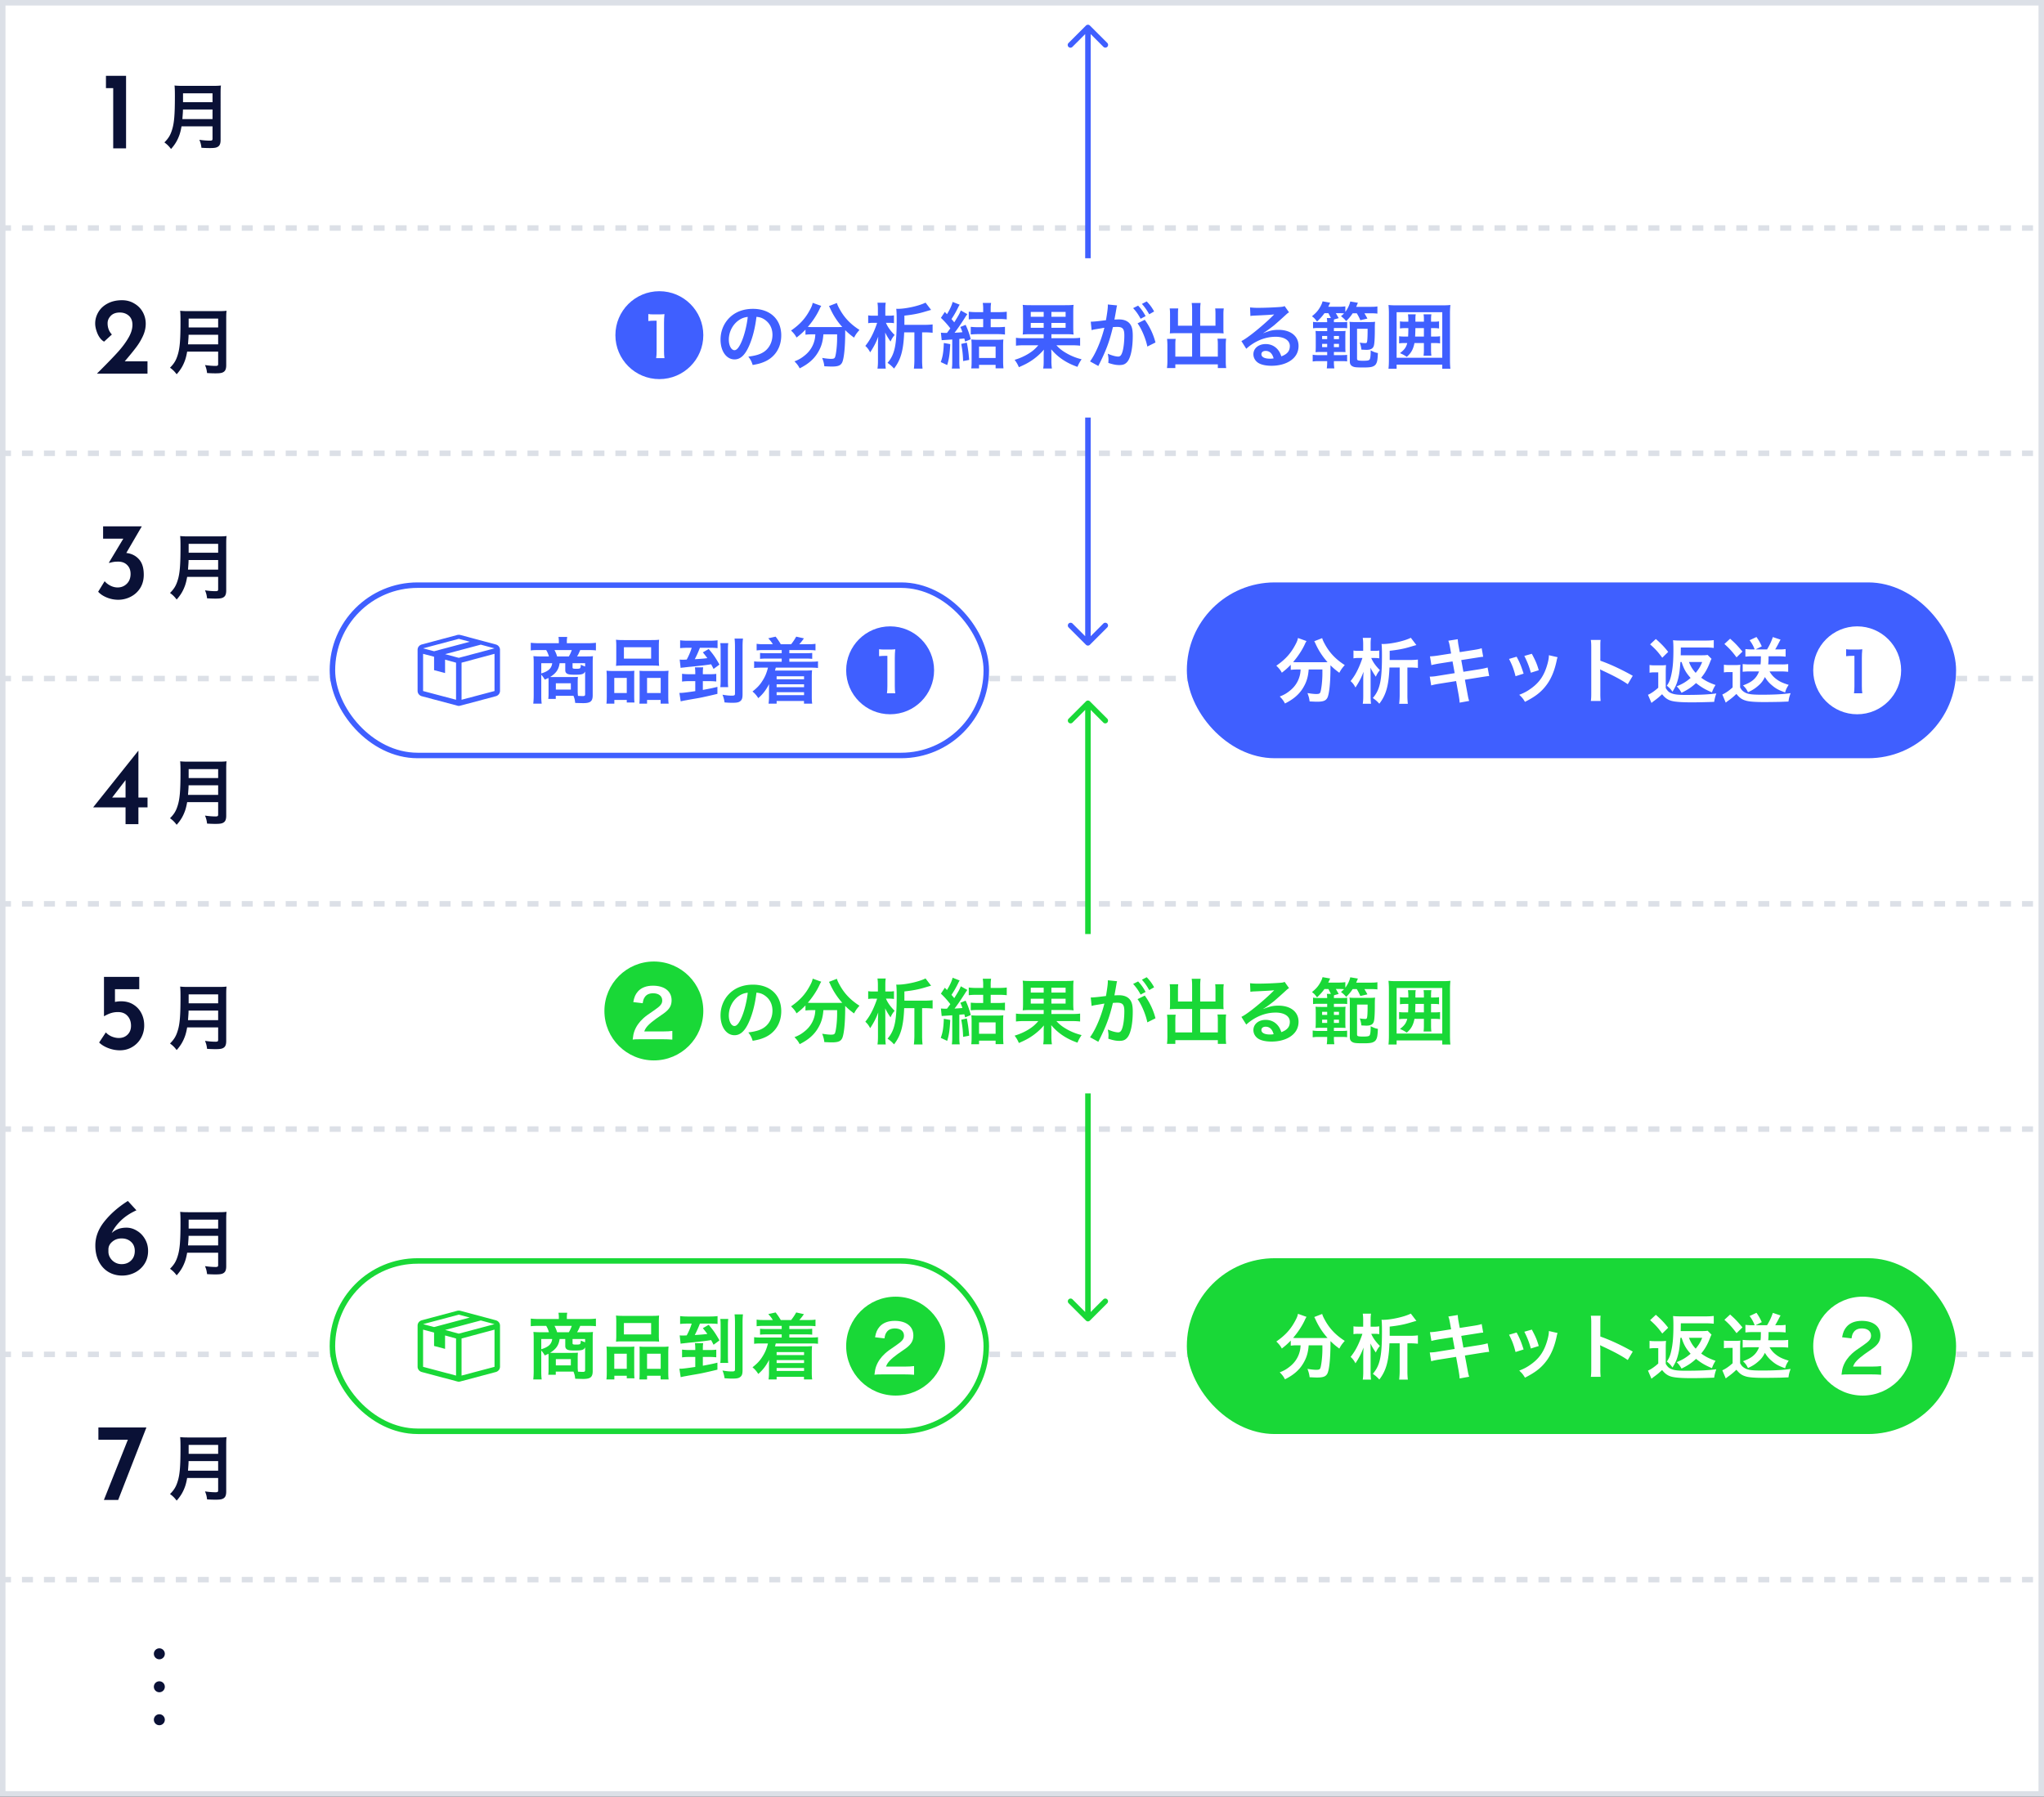 <svg width="372" height="327" viewBox="0 0 372 327" fill="none" xmlns="http://www.w3.org/2000/svg"><rect x="0" y="0" width="372" height="327" fill="#333333" stroke="none"/><path fill="#fff" stroke="#DCE0E7" d="M.5.5h371v326H.5z"/><path stroke="#DCE0E7" stroke-dasharray="2 2" d="M0 41.5h371M0 82.5h371m-371 41h371m-371 41h371m-371 41h371m-371 41h371m-371 41h371"/><circle cx="29" cy="301" r="1" fill="#0A1136"/><circle cx="29" cy="307" r="1" fill="#0A1136"/><circle cx="29" cy="313" r="1" fill="#0A1136"/><path d="M22.943 13.8V27h-2.34V16.04h-1.32V13.8h3.66Zm15.736 9.197v2.249c0 .286-.091.351-.481.351-.533 0-1.248-.052-1.911-.156.221.533.299.832.377 1.456.663.039 1.092.052 1.508.052.858 0 1.222-.065 1.508-.26.325-.208.468-.585.468-1.235V17.03c0-.767.013-1.118.065-1.469-.442.052-.793.065-1.508.065h-5.421c-.663 0-1.014-.013-1.521-.065.052.455.065 1.027.065 1.963 0 3.38-.13 4.901-.52 6.11-.299.975-.663 1.56-1.391 2.288.507.364.832.689 1.209 1.196.741-.832 1.183-1.586 1.534-2.574.156-.455.26-.884.377-1.547h5.642Zm-5.486-1.326c.078-1.053.104-1.339.104-1.742h5.382v1.742h-5.486Zm.117-3.068v-1.625h5.369v1.625H33.31ZM26.843 65.76V68h-9.2l.72-.72c1.32-1.32 2.354-2.393 3.1-3.22.76-.84 1.387-1.68 1.88-2.52.507-.853.76-1.66.76-2.42 0-.72-.22-1.273-.66-1.66-.44-.387-.986-.58-1.64-.58-.706 0-1.253.2-1.64.6-.386.4-.58.847-.58 1.34 0 .827.26 1.513.78 2.06l-1.42 1.3c-.48-.267-.873-.74-1.18-1.42-.293-.693-.44-1.32-.44-1.88 0-.733.194-1.427.58-2.08.387-.653.947-1.173 1.68-1.56.747-.4 1.62-.6 2.62-.6.84 0 1.587.2 2.24.6.667.387 1.18.907 1.54 1.56.36.653.54 1.36.54 2.12s-.173 1.513-.52 2.26c-.346.747-.766 1.44-1.26 2.08-.48.64-1.16 1.473-2.04 2.5h4.14Zm12.859-1.763v2.249c0 .286-.09.351-.48.351-.534 0-1.249-.052-1.912-.156.221.533.3.832.377 1.456.663.039 1.092.052 1.508.052.858 0 1.222-.065 1.508-.26.325-.208.468-.585.468-1.235V58.03c0-.767.013-1.118.065-1.469-.442.052-.793.065-1.508.065h-5.42c-.664 0-1.015-.013-1.522-.065.052.455.065 1.027.065 1.963 0 3.38-.13 4.901-.52 6.11-.299.975-.663 1.56-1.39 2.288.506.364.831.689 1.208 1.196.741-.832 1.183-1.586 1.534-2.574.156-.455.26-.884.377-1.547h5.642Zm-5.486-1.326c.078-1.053.104-1.339.104-1.742h5.382v1.742h-5.486Zm.117-3.068v-1.625h5.37v1.625h-5.37ZM22.985 100.64c.933.107 1.693.48 2.28 1.12.6.64.9 1.587.9 2.84 0 .92-.213 1.727-.64 2.42-.427.68-1 1.207-1.72 1.58a4.935 4.935 0 0 1-2.34.56 5.45 5.45 0 0 1-2-.4c-.667-.267-1.2-.62-1.6-1.06l1.18-1.92c.253.307.593.573 1.02.8.44.227.887.34 1.34.34.653 0 1.207-.22 1.66-.66.467-.453.7-1.053.7-1.8 0-.68-.207-1.22-.62-1.62-.4-.413-.947-.62-1.64-.62-.347 0-.633.02-.86.06-.227.04-.48.1-.76.18l-.06-.06 2.62-4.36h-3.68V95.8h7.04l-2.82 4.84Zm16.717 4.357v2.249c0 .286-.09.351-.48.351-.534 0-1.249-.052-1.912-.156.221.533.3.832.377 1.456.663.039 1.092.052 1.508.052.858 0 1.222-.065 1.508-.26.325-.208.468-.585.468-1.235V99.03c0-.767.013-1.118.065-1.469-.442.052-.793.065-1.508.065h-5.42c-.664 0-1.015-.013-1.522-.065.052.455.065 1.027.065 1.963 0 3.38-.13 4.901-.52 6.11-.299.975-.663 1.56-1.39 2.288.506.364.831.689 1.208 1.196.741-.832 1.183-1.586 1.534-2.574.156-.455.26-.884.377-1.547h5.642Zm-5.486-1.326c.078-1.053.104-1.339.104-1.742h5.382v1.742h-5.486Zm.117-3.068v-1.625h5.37v1.625h-5.37ZM26.85 145.16v1.78h-1.66V150h-2.34v-3.06h-5.88v-.02l8.2-10.28h.02v8.52h1.66Zm-4 0v-3.18l-2.44 3.18h2.44Zm16.852.837v2.249c0 .286-.09.351-.48.351-.534 0-1.249-.052-1.912-.156.221.533.3.832.377 1.456.663.039 1.092.052 1.508.052.858 0 1.222-.065 1.508-.26.325-.208.468-.585.468-1.235v-8.424c0-.767.013-1.118.065-1.469-.442.052-.793.065-1.508.065h-5.42c-.664 0-1.015-.013-1.522-.065.052.455.065 1.027.065 1.963 0 3.38-.13 4.901-.52 6.11-.299.975-.663 1.56-1.39 2.288.506.364.831.689 1.208 1.196.741-.832 1.183-1.586 1.534-2.574.156-.455.26-.884.377-1.547h5.642Zm-5.486-1.326c.078-1.053.104-1.339.104-1.742h5.382v1.742h-5.486Zm.117-3.068v-1.625h5.37v1.625h-5.37ZM22.024 182.24c.88 0 1.633.2 2.26.6.64.4 1.127.933 1.46 1.6.333.653.5 1.38.5 2.18a4.64 4.64 0 0 1-.58 2.3 4.299 4.299 0 0 1-1.6 1.64c-.667.4-1.413.6-2.24.6-.72 0-1.427-.133-2.12-.4-.693-.267-1.247-.607-1.66-1.02l1.22-1.84c.253.293.6.54 1.04.74.453.187.893.28 1.32.28.64 0 1.167-.2 1.58-.6.427-.413.64-.953.64-1.62 0-.747-.213-1.347-.64-1.8-.413-.467-.993-.7-1.74-.7-.427 0-.84.06-1.24.18-.387.12-.813.313-1.28.58h-.02v-7.16h6.42v2.24h-4.42v2.32c.36-.08.727-.12 1.1-.12Zm17.678 4.757v2.249c0 .286-.09.351-.48.351-.534 0-1.249-.052-1.912-.156.221.533.3.832.377 1.456.663.039 1.092.052 1.508.052.858 0 1.222-.065 1.508-.26.325-.208.468-.585.468-1.235v-8.424c0-.767.013-1.118.065-1.469-.442.052-.793.065-1.508.065h-5.42c-.664 0-1.015-.013-1.522-.065.052.455.065 1.027.065 1.963 0 3.38-.13 4.901-.52 6.11-.299.975-.663 1.56-1.39 2.288.506.364.831.689 1.208 1.196.741-.832 1.183-1.586 1.534-2.574.156-.455.26-.884.377-1.547h5.642Zm-5.486-1.326c.078-1.053.104-1.339.104-1.742h5.382v1.742h-5.486Zm.117-3.068v-1.625h5.37v1.625h-5.37ZM23.011 223.44c.667 0 1.3.187 1.9.56.613.36 1.107.867 1.48 1.52.374.64.56 1.36.56 2.16 0 .893-.22 1.68-.66 2.36a4.473 4.473 0 0 1-1.76 1.58c-.72.36-1.486.54-2.3.54-.92 0-1.753-.22-2.5-.66-.733-.44-1.313-1.073-1.74-1.9-.427-.827-.64-1.8-.64-2.92 0-1.547.553-3.007 1.66-4.38 1.107-1.387 2.527-2.627 4.26-3.72l1.56 1.7c-1.12.507-2.06 1.127-2.82 1.86-.76.733-1.32 1.493-1.68 2.28.68-.653 1.573-.98 2.68-.98Zm-.88 6.64c.694 0 1.267-.22 1.72-.66.454-.44.68-1.02.68-1.74 0-.693-.226-1.247-.68-1.66-.453-.413-1.026-.62-1.72-.62-.666 0-1.233.2-1.7.6-.466.387-.7.853-.7 1.4v.4c0 .4.107.773.32 1.12.214.347.5.627.86.84.373.213.78.32 1.22.32Zm17.571-2.083v2.249c0 .286-.09.351-.48.351-.534 0-1.249-.052-1.912-.156.221.533.3.832.377 1.456.663.039 1.092.052 1.508.052.858 0 1.222-.065 1.508-.26.325-.208.468-.585.468-1.235v-8.424c0-.767.013-1.118.065-1.469-.442.052-.793.065-1.508.065h-5.42c-.664 0-1.015-.013-1.522-.065.052.455.065 1.027.065 1.963 0 3.38-.13 4.901-.52 6.11-.299.975-.663 1.56-1.39 2.288.506.364.831.689 1.208 1.196.741-.832 1.183-1.586 1.534-2.574.156-.455.26-.884.377-1.547h5.642Zm-5.486-1.326c.078-1.053.104-1.339.104-1.742h5.382v1.742h-5.486Zm.117-3.068v-1.625h5.37v1.625h-5.37ZM26.648 259.8l-5.14 13.2h-2.6l4.36-10.96h-5.36v-2.24h8.74Zm13.054 9.197v2.249c0 .286-.09.351-.48.351-.534 0-1.249-.052-1.912-.156.221.533.3.832.377 1.456.663.039 1.092.052 1.508.052.858 0 1.222-.065 1.508-.26.325-.208.468-.585.468-1.235v-8.424c0-.767.013-1.118.065-1.469-.442.052-.793.065-1.508.065h-5.42c-.664 0-1.015-.013-1.522-.065.052.455.065 1.027.065 1.963 0 3.38-.13 4.901-.52 6.11-.299.975-.663 1.56-1.39 2.288.506.364.831.689 1.208 1.196.741-.832 1.183-1.586 1.534-2.574.156-.455.26-.884.377-1.547h5.642Zm-5.486-1.326c.078-1.053.104-1.339.104-1.742h5.382v1.742h-5.486Zm.117-3.068v-1.625h5.37v1.625h-5.37Z" fill="#0A1136"/><path d="M137.674 57.667c.572.052.91.156 1.313.39 1.04.624 1.599 1.638 1.599 2.886 0 1.391-.676 2.626-1.807 3.25-.611.351-1.391.559-2.587.715.416.546.572.832.793 1.521.91-.156 1.417-.286 2.041-.546 1.989-.806 3.159-2.6 3.159-4.849 0-2.925-2.028-4.823-5.148-4.823-1.846 0-3.38.624-4.472 1.82-.923 1.014-1.43 2.353-1.43 3.783 0 2.093 1.066 3.601 2.548 3.601 1.066 0 1.898-.767 2.639-2.444.65-1.469 1.105-3.263 1.352-5.304Zm-1.586.013c-.156 1.469-.585 3.224-1.079 4.394-.468 1.118-.91 1.664-1.339 1.664-.572 0-1.027-.845-1.027-1.911 0-1.391.676-2.73 1.768-3.51.533-.377 1.001-.559 1.677-.637Zm12.298 3.172a6.461 6.461 0 0 1-.078.754 5.03 5.03 0 0 1-1.703 2.964c-.676.572-1.209.897-2.015 1.196.494.507.702.793.949 1.274 1.534-.767 2.587-1.664 3.302-2.86.624-1.027.91-1.976 1.014-3.328h2.496v.754c0 1.352-.208 3.068-.403 3.458-.117.195-.26.247-.741.247-.377 0-.949-.065-1.573-.169.234.637.325.949.39 1.521.871.039 1.079.052 1.339.052 1.157 0 1.625-.182 1.911-.754.325-.689.546-2.743.546-5.434v-.442c.572.559.897.832 1.612 1.365.338-.624.442-.767.988-1.404-1.625-1.04-2.743-2.21-3.601-3.77-.286-.52-.416-.793-.507-1.131l-1.443.559c.091.156.221.416.273.546a12.997 12.997 0 0 0 2.145 3.263c-.312.013-.494.013-.806.013h-4.784c-.26 0-.325 0-.676-.026.845-.975 1.612-2.132 2.093-3.159.156-.351.221-.468.351-.663l-1.56-.559c-.065.39-.208.741-.52 1.313-.832 1.547-1.807 2.613-3.419 3.731.468.442.78.832 1.001 1.274.676-.52 1.001-.806 1.625-1.443v.923a9.034 9.034 0 0 1 1.105-.065h.689Zm16.211-1.729v-1.677c1.43-.156 2.496-.351 3.588-.676 1.014-.299 1.014-.299 1.274-.364l-1.014-1.326c-1.183.598-3.601 1.131-5.057 1.131-.052 0-.13 0-.273-.013.052.403.078.91.078 2.132 0 4.511-.364 6.214-1.664 7.709.533.377.793.611 1.183 1.04 1.235-1.599 1.716-3.328 1.846-6.591h1.859v5.031c0 .546-.039 1.118-.091 1.573h1.573a13.636 13.636 0 0 1-.078-1.573v-5.031h.364c.637 0 1.079.026 1.547.078v-1.521c-.442.052-.871.078-1.534.078h-3.601Zm-2.704-.364c.312 0 .52.013.806.065v-1.43a3.947 3.947 0 0 1-.819.065h-.754v-1.17c0-.52.013-.845.078-1.196h-1.508c.052.351.078.676.078 1.196v1.17h-.845c-.442 0-.663-.013-.923-.065v1.43a4.17 4.17 0 0 1 .871-.065h.754c-.117.416-.468 1.313-.715 1.846-.442.962-.832 1.599-1.43 2.353.39.364.585.611.884 1.17.663-1.014 1.04-1.729 1.469-2.86-.052.988-.052.988-.052 1.781v2.639c0 .585-.026 1.027-.091 1.404h1.508c-.052-.39-.078-.806-.078-1.417v-3.237c0-.806-.013-1.625-.026-1.924.247.533.481.923.975 1.651.234-.533.429-.832.741-1.196-.741-.741-1.261-1.456-1.573-2.21h.65Zm9.49 3.159 1.924-.13v3.913c0 .637-.013.962-.078 1.378h1.443c-.065-.416-.078-.715-.078-1.365v-4.03c.507-.039.507-.039.91-.078.052.182.078.286.143.559l1.027-.416a13.486 13.486 0 0 0-.936-2.626l-.962.39c.182.39.234.52.377.949-.546.052-.793.065-1.43.104.572-.741 1.079-1.482 1.872-2.717.208-.338.286-.442.455-.676l-1.183-.663c-.273.65-.351.793-1.196 2.158-.234-.286-.286-.351-.507-.598.442-.65.793-1.261 1.222-2.132.117-.247.169-.338.273-.481l-1.287-.507c-.13.559-.481 1.352-1.027 2.236l-.39-.416-.715 1.079a15.2 15.2 0 0 1 1.716 1.911c-.234.325-.286.403-.611.832h-.247c-.338 0-.507-.013-.858-.039l.143 1.365Zm7.553-3.861v1.495h-.858a13.78 13.78 0 0 1-1.404-.065v1.391c.403-.039.91-.065 1.378-.065h3.458c.546 0 .975.026 1.391.078v-1.404c-.39.039-.819.065-1.404.065h-1.196v-1.495h1.482c.559 0 1.053.026 1.443.078v-1.404c-.39.052-.806.078-1.443.078h-1.482v-.663c0-.416.026-.702.078-1.014h-1.521c.052.312.078.611.078.988v.689h-1.196a10.3 10.3 0 0 1-1.43-.078v1.404c.377-.052.806-.078 1.417-.078h1.209Zm-7.163 4.368c-.065 1.716-.208 2.535-.559 3.471l1.17.546c.338-1.079.468-2.015.559-3.809l-1.17-.208Zm3.172.169c.221 1.209.299 1.924.338 3.12l1.105-.208c-.117-1.417-.234-2.197-.429-3.146l-1.014.234Zm3.237 3.809h3.016v.637h1.43a14.012 14.012 0 0 1-.065-1.378v-2.626c0-.611.013-.949.052-1.248-.286.039-.598.052-1.144.052h-3.536c-.494 0-.832-.013-1.157-.052.039.364.052.598.052 1.248v2.743c0 .546-.013.897-.065 1.274h1.417v-.65Zm0-3.328h3.016v2.08h-3.016v-2.08Zm11.765-2.249v.728h-3.588c-.728 0-1.079-.013-1.456-.078v1.443c.429-.052.832-.078 1.456-.078h2.613c-.572.663-1.014 1.053-1.768 1.521-.728.455-1.625.858-2.548 1.131.364.481.533.78.78 1.339 1.157-.507 1.755-.819 2.496-1.339a10.843 10.843 0 0 0 2.054-1.859c-.026.39-.026.39-.039.897v1.131c0 .663-.013.962-.091 1.404h1.586a8.826 8.826 0 0 1-.091-1.417v-1.131c0-.143 0-.312-.013-.507-.013-.26-.013-.26-.013-.429 1.196 1.443 2.795 2.509 4.771 3.185a6.8 6.8 0 0 1 .754-1.378 10.256 10.256 0 0 1-2.808-1.131c-.741-.429-1.248-.832-1.781-1.417h2.847c.598 0 1.027.026 1.469.078v-1.443c-.364.052-.754.078-1.482.078h-3.744v-.728h2.47c.741 0 1.105.013 1.573.065-.052-.364-.065-.663-.065-1.482v-2.444c0-.819.013-1.131.065-1.482-.429.052-.793.065-1.56.065h-6.162c-.754 0-1.157-.013-1.547-.065.052.377.065.663.065 1.378v2.548c0 .78-.013 1.105-.065 1.482.442-.052.884-.065 1.573-.065h2.249Zm0-4.056v.884h-2.353v-.884h2.353Zm1.404 0h2.587v.884h-2.587v-.884Zm-1.404 2.002v.884h-2.353v-.884h2.353Zm1.404 0h2.587v.884h-2.587v-.884Zm15.678.078c.715.949 1.521 2.86 1.781 4.225l1.482-.741a12.09 12.09 0 0 0-1.95-4.134l-1.313.65Zm-3.822-2.86c.026-.13.065-.299.104-.403l-1.69-.169v.234c0 .442-.091 1.183-.338 2.626-1.508.195-2.184.26-2.769.273l.156 1.534c.182-.052.325-.091.533-.13l1.183-.195c.416-.078.416-.078.611-.104-.611 2.418-1.612 4.758-2.613 6.123l1.508.832c1.43-2.834 2.015-4.407 2.652-7.072a8.24 8.24 0 0 1 .78-.039c1.001 0 1.3.351 1.3 1.547 0 1.105-.13 2.288-.338 2.964-.195.637-.403.884-.78.884-.455 0-1.196-.208-1.898-.52.104.507.13.767.13 1.105 0 .13-.013.325-.026.572.871.286 1.404.39 2.002.39.689 0 1.079-.156 1.443-.585.624-.715 1.001-2.496 1.001-4.732 0-1.183-.169-1.807-.611-2.301-.429-.455-1.066-.689-1.924-.689-.234 0-.416.013-.806.026.039-.169.039-.169.078-.39.13-.702.221-1.235.286-1.612l.026-.169Zm3.016.091c.572.624.936 1.144 1.365 1.937l.91-.481c-.442-.806-.793-1.3-1.365-1.911l-.91.455Zm3.822.611a7.518 7.518 0 0 0-1.352-1.833l-.871.455c.507.559.936 1.17 1.326 1.885l.897-.507Zm6.916 2.587h-2.574v-2.106c0-.442.013-.754.052-1.04h-1.56c.052.325.065.676.065 1.144v2.574c0 .299-.013.546-.039.832.312-.026.585-.039.936-.039h3.12v4.264h-3.055v-2.106c0-.52.013-.806.065-1.118h-1.573c.039.338.065.741.065 1.248v2.756c0 .52-.026.91-.078 1.3h1.521v-.676h7.735v.676h1.521c-.052-.351-.078-.689-.078-1.3V62.88c0-.52.026-.897.065-1.235h-1.573c.052.325.065.663.065 1.105v2.158h-3.211v-4.264h3.354c.312 0 .624.013.91.039a7.123 7.123 0 0 1-.039-.832v-2.587c0-.481.013-.741.065-1.131h-1.56c.039.312.052.598.052 1.027v2.119h-2.782v-2.847c0-.598.026-.91.078-1.287h-1.625c.052.338.078.663.078 1.287v2.847Zm12.961 1.326c.208-.117.208-.117.533-.338.26-.169 1.196-.871 1.43-1.066a93.379 93.379 0 0 0 2.041-1.82c.364-.338.455-.416.676-.533l-.806-1.144c-.208.104-.351.13-.806.169a61.465 61.465 0 0 1-3.952.156c-.715 0-1.092-.026-1.534-.078l.065 1.56c.247-.039.338-.052.624-.065 2.353-.104 3.185-.156 3.679-.221l.013.013-.234.234c-.988 1.001-2.678 2.457-3.887 3.38-.858.65-1.378 1.001-1.833 1.222l.884 1.404c1.56-1.417 3.458-2.184 5.356-2.184 1.573 0 2.574.663 2.574 1.677 0 .923-.468 1.482-1.547 1.885-.195-.559-.338-.845-.598-1.17-.546-.689-1.339-1.066-2.249-1.066-1.3 0-2.236.78-2.236 1.859 0 .585.286 1.131.78 1.495.52.39 1.43.598 2.522.598 1.196 0 2.301-.26 3.146-.741 1.157-.65 1.768-1.638 1.768-2.873 0-1.781-1.43-2.925-3.653-2.925-.975 0-1.547.13-2.73.598l-.026-.026Zm1.872 4.628c-.364.052-.429.052-.676.052-.962 0-1.547-.299-1.547-.819 0-.364.299-.598.767-.598.728 0 1.222.468 1.456 1.365Zm9.971-8.229c.182.338.338.65.455.884h-.741c.039.195.065.468.065.754h-1.677a4.52 4.52 0 0 1-.897-.065v1.17c.312-.039.52-.052.884-.052h1.69v.572h-.949c-.637 0-.767 0-1.17-.039.026.377.039.559.039 1.157v1.573c0 .507-.013.819-.039 1.144.364-.039.559-.039 1.157-.039h.962v.572h-1.69c-.364 0-.676-.026-.949-.078v1.235c.559-.065.611-.065.962-.065h1.677v.104c0 .546-.026.884-.078 1.222h1.378a7.677 7.677 0 0 1-.078-1.222v-.104h1.469c.416 0 .507 0 .936.052v-1.196c-.234.039-.507.052-.949.052h-1.456v-.572h1.053c.52 0 .832.013 1.066.026-.026-.234-.039-.468-.039-1.105v-1.625c0-.611.013-.819.039-1.131-.247.026-.468.039-1.157.039h-.962v-.572h1.469c.429 0 .689.013.949.052V58.59c-.247.039-.494.052-.949.052h-1.469c0-.26 0-.299.013-.494l.858-.247c-.26-.455-.351-.624-.52-.897h.78c.234 0 .468.013.715.039-.143.156-.234.221-.559.507.364.26.689.572.949.897.546-.559.806-.858 1.183-1.43h.741c.299.494.455.806.65 1.261l1.287-.299c-.078-.169-.26-.481-.546-.962h1.001c.585 0 .975.013 1.365.065v-1.313c-.364.065-.663.078-1.417.078h-2.444c.117-.273.117-.273.312-.741l-1.391-.234c-.117.585-.455 1.3-.897 1.898v-1.014a8.11 8.11 0 0 1-1.261.078h-1.846c.169-.364.169-.364.351-.741l-1.391-.247c-.104.429-.312.858-.65 1.378-.338.507-.663.832-1.274 1.339.442.338.507.416.923.962.65-.624.962-.988 1.352-1.521h.715Zm-.221 4.147v.572h-.923v-.572h.923Zm1.222 0h.923v.572h-.923v-.572Zm-1.222 1.43v.598h-.923v-.598h.923Zm1.222 0h.923v.598h-.923v-.598Zm6.136-2.743c0 1.235-.026 1.781-.065 2.119-.052.416-.104.494-.351.494-.234 0-.611-.026-1.014-.091.169.455.234.715.299 1.274.507.026.806.039.897.039.845 0 1.261-.247 1.391-.845.104-.429.156-1.443.156-2.886 0-.845.013-1.092.052-1.378-.26.039-.585.052-1.092.052h-2.509c-.52 0-.819-.013-1.066-.052.052.26.065.572.065 1.144v6.058c0 .455.13.702.468.897.325.182.676.221 2.067.221.845 0 1.339-.052 1.625-.169.299-.117.481-.26.611-.481.221-.377.286-.78.338-1.976-.442-.078-.754-.195-1.313-.481 0 .975-.065 1.482-.195 1.664-.143.169-.39.221-1.222.221-.429 0-.754-.026-.871-.078-.156-.052-.195-.13-.195-.377v-5.369h1.924Zm7.215 2.6c-.208.793-.533 1.235-1.326 1.833.559.247.845.403 1.235.676.806-.702 1.17-1.365 1.404-2.509h1.716v1.17c0 .455-.013.78-.065 1.131h1.43c-.052-.325-.065-.663-.065-1.131v-1.17h.611c.494 0 .741.013 1.027.065V61.19c-.26.052-.533.065-1.027.065h-.611v-1.534h.429c.494 0 .741.013 1.027.065v-1.3c-.286.052-.507.065-1.027.065h-.429v-.39c0-.429.013-.676.065-.949h-1.43c.052.286.065.533.065.949v.39h-1.547v-.481c0-.39.013-.611.065-.858h-1.417c.039.325.065.598.065.936v.403h-.533c-.494 0-.728-.013-.988-.065v1.3c.299-.052.52-.065.988-.065h.533c0 .715-.013 1.001-.039 1.534h-.663c-.455 0-.702-.013-.975-.065v1.313c.273-.052.52-.065.975-.065h.507Zm3.029-2.717v1.534h-1.599c.026-.52.039-.806.052-1.534h1.547Zm4.823 7.384c-.052-.377-.078-.897-.078-1.677v-8.359c0-.663.026-1.079.078-1.56-.481.052-.897.065-1.534.065h-8.203c-.637 0-1.053-.013-1.534-.065.052.481.078.949.078 1.56v8.346c0 .754-.026 1.287-.078 1.69h1.482v-.741h8.307v.741h1.482Zm-9.789-10.283h8.307v8.294h-8.307v-8.294Z" fill="#3F5FFF"/><circle cx="120" cy="61" r="8" fill="#3F5FFF"/><path d="M120.93 65.18c-.06-.41-.08-.78-.08-1.31v-5.05c0-.6.02-1.06.08-1.65-.36.04-.51.05-1.02.05h-.92c-.47 0-.69-.01-1-.06v1.27c.37-.04.66-.06 1.03-.06h.48v5.5c0 .53-.02.92-.08 1.31h1.51Z" fill="#fff"/><path d="M198.354 4.646a.501.501 0 0 0-.708 0l-3.182 3.182a.5.5 0 0 0 .708.708L198 5.707l2.828 2.829a.501.501 0 0 0 .708-.708l-3.182-3.182ZM198.5 47V5h-1v42h1Zm-.854 70.354a.502.502 0 0 0 .708 0l3.182-3.182a.502.502 0 0 0-.708-.708L198 116.293l-2.828-2.829a.502.502 0 0 0-.708.708l3.182 3.182ZM197.5 76v41h1V76h-1Z" fill="#3F5FFF"/><path d="M137.674 180.667c.572.052.91.156 1.313.39 1.04.624 1.599 1.638 1.599 2.886 0 1.391-.676 2.626-1.807 3.25-.611.351-1.391.559-2.587.715.416.546.572.832.793 1.521.91-.156 1.417-.286 2.041-.546 1.989-.806 3.159-2.6 3.159-4.849 0-2.925-2.028-4.823-5.148-4.823-1.846 0-3.38.624-4.472 1.82-.923 1.014-1.43 2.353-1.43 3.783 0 2.093 1.066 3.601 2.548 3.601 1.066 0 1.898-.767 2.639-2.444.65-1.469 1.105-3.263 1.352-5.304Zm-1.586.013c-.156 1.469-.585 3.224-1.079 4.394-.468 1.118-.91 1.664-1.339 1.664-.572 0-1.027-.845-1.027-1.911 0-1.391.676-2.73 1.768-3.51.533-.377 1.001-.559 1.677-.637Zm12.298 3.172a6.461 6.461 0 0 1-.078.754 5.03 5.03 0 0 1-1.703 2.964c-.676.572-1.209.897-2.015 1.196.494.507.702.793.949 1.274 1.534-.767 2.587-1.664 3.302-2.86.624-1.027.91-1.976 1.014-3.328h2.496v.754c0 1.352-.208 3.068-.403 3.458-.117.195-.26.247-.741.247-.377 0-.949-.065-1.573-.169.234.637.325.949.39 1.521.871.039 1.079.052 1.339.052 1.157 0 1.625-.182 1.911-.754.325-.689.546-2.743.546-5.434v-.442c.572.559.897.832 1.612 1.365.338-.624.442-.767.988-1.404-1.625-1.04-2.743-2.21-3.601-3.77-.286-.52-.416-.793-.507-1.131l-1.443.559c.091.156.221.416.273.546a12.997 12.997 0 0 0 2.145 3.263c-.312.013-.494.013-.806.013h-4.784c-.26 0-.325 0-.676-.026.845-.975 1.612-2.132 2.093-3.159.156-.351.221-.468.351-.663l-1.56-.559c-.065.39-.208.741-.52 1.313-.832 1.547-1.807 2.613-3.419 3.731.468.442.78.832 1.001 1.274.676-.52 1.001-.806 1.625-1.443v.923a9.034 9.034 0 0 1 1.105-.065h.689Zm16.211-1.729v-1.677c1.43-.156 2.496-.351 3.588-.676 1.014-.299 1.014-.299 1.274-.364l-1.014-1.326c-1.183.598-3.601 1.131-5.057 1.131-.052 0-.13 0-.273-.013.052.403.078.91.078 2.132 0 4.511-.364 6.214-1.664 7.709.533.377.793.611 1.183 1.04 1.235-1.599 1.716-3.328 1.846-6.591h1.859v5.031c0 .546-.039 1.118-.091 1.573h1.573a13.636 13.636 0 0 1-.078-1.573v-5.031h.364c.637 0 1.079.026 1.547.078v-1.521c-.442.052-.871.078-1.534.078h-3.601Zm-2.704-.364c.312 0 .52.013.806.065v-1.43a3.947 3.947 0 0 1-.819.065h-.754v-1.17c0-.52.013-.845.078-1.196h-1.508c.052.351.078.676.078 1.196v1.17h-.845c-.442 0-.663-.013-.923-.065v1.43a4.17 4.17 0 0 1 .871-.065h.754c-.117.416-.468 1.313-.715 1.846-.442.962-.832 1.599-1.43 2.353.39.364.585.611.884 1.17.663-1.014 1.04-1.729 1.469-2.86-.052.988-.052.988-.052 1.781v2.639c0 .585-.026 1.027-.091 1.404h1.508c-.052-.39-.078-.806-.078-1.417v-3.237c0-.806-.013-1.625-.026-1.924.247.533.481.923.975 1.651.234-.533.429-.832.741-1.196-.741-.741-1.261-1.456-1.573-2.21h.65Zm9.49 3.159 1.924-.13v3.913c0 .637-.013.962-.078 1.378h1.443c-.065-.416-.078-.715-.078-1.365v-4.03c.507-.039.507-.039.91-.078.052.182.078.286.143.559l1.027-.416a13.486 13.486 0 0 0-.936-2.626l-.962.39c.182.39.234.52.377.949-.546.052-.793.065-1.43.104.572-.741 1.079-1.482 1.872-2.717.208-.338.286-.442.455-.676l-1.183-.663c-.273.65-.351.793-1.196 2.158-.234-.286-.286-.351-.507-.598.442-.65.793-1.261 1.222-2.132.117-.247.169-.338.273-.481l-1.287-.507c-.13.559-.481 1.352-1.027 2.236l-.39-.416-.715 1.079a15.2 15.2 0 0 1 1.716 1.911c-.234.325-.286.403-.611.832h-.247c-.338 0-.507-.013-.858-.039l.143 1.365Zm7.553-3.861v1.495h-.858a13.78 13.78 0 0 1-1.404-.065v1.391c.403-.039.91-.065 1.378-.065h3.458c.546 0 .975.026 1.391.078v-1.404c-.39.039-.819.065-1.404.065h-1.196v-1.495h1.482c.559 0 1.053.026 1.443.078v-1.404c-.39.052-.806.078-1.443.078h-1.482v-.663c0-.416.026-.702.078-1.014h-1.521c.052.312.078.611.078.988v.689h-1.196a10.3 10.3 0 0 1-1.43-.078v1.404c.377-.052.806-.078 1.417-.078h1.209Zm-7.163 4.368c-.065 1.716-.208 2.535-.559 3.471l1.17.546c.338-1.079.468-2.015.559-3.809l-1.17-.208Zm3.172.169c.221 1.209.299 1.924.338 3.12l1.105-.208c-.117-1.417-.234-2.197-.429-3.146l-1.014.234Zm3.237 3.809h3.016v.637h1.43a14.012 14.012 0 0 1-.065-1.378v-2.626c0-.611.013-.949.052-1.248-.286.039-.598.052-1.144.052h-3.536c-.494 0-.832-.013-1.157-.052.039.364.052.598.052 1.248v2.743c0 .546-.013.897-.065 1.274h1.417v-.65Zm0-3.328h3.016v2.08h-3.016v-2.08Zm11.765-2.249v.728h-3.588c-.728 0-1.079-.013-1.456-.078v1.443c.429-.052.832-.078 1.456-.078h2.613c-.572.663-1.014 1.053-1.768 1.521-.728.455-1.625.858-2.548 1.131.364.481.533.78.78 1.339 1.157-.507 1.755-.819 2.496-1.339a10.843 10.843 0 0 0 2.054-1.859c-.026.39-.026.39-.039.897v1.131c0 .663-.013.962-.091 1.404h1.586a8.826 8.826 0 0 1-.091-1.417v-1.131c0-.143 0-.312-.013-.507-.013-.26-.013-.26-.013-.429 1.196 1.443 2.795 2.509 4.771 3.185a6.8 6.8 0 0 1 .754-1.378 10.256 10.256 0 0 1-2.808-1.131c-.741-.429-1.248-.832-1.781-1.417h2.847c.598 0 1.027.026 1.469.078v-1.443c-.364.052-.754.078-1.482.078h-3.744v-.728h2.47c.741 0 1.105.013 1.573.065-.052-.364-.065-.663-.065-1.482v-2.444c0-.819.013-1.131.065-1.482-.429.052-.793.065-1.56.065h-6.162c-.754 0-1.157-.013-1.547-.065.052.377.065.663.065 1.378v2.548c0 .78-.013 1.105-.065 1.482.442-.052.884-.065 1.573-.065h2.249Zm0-4.056v.884h-2.353v-.884h2.353Zm1.404 0h2.587v.884h-2.587v-.884Zm-1.404 2.002v.884h-2.353v-.884h2.353Zm1.404 0h2.587v.884h-2.587v-.884Zm15.678.078c.715.949 1.521 2.86 1.781 4.225l1.482-.741a12.09 12.09 0 0 0-1.95-4.134l-1.313.65Zm-3.822-2.86c.026-.13.065-.299.104-.403l-1.69-.169v.234c0 .442-.091 1.183-.338 2.626-1.508.195-2.184.26-2.769.273l.156 1.534c.182-.052.325-.091.533-.13l1.183-.195c.416-.078.416-.078.611-.104-.611 2.418-1.612 4.758-2.613 6.123l1.508.832c1.43-2.834 2.015-4.407 2.652-7.072a8.24 8.24 0 0 1 .78-.039c1.001 0 1.3.351 1.3 1.547 0 1.105-.13 2.288-.338 2.964-.195.637-.403.884-.78.884-.455 0-1.196-.208-1.898-.52.104.507.13.767.13 1.105 0 .13-.013.325-.026.572.871.286 1.404.39 2.002.39.689 0 1.079-.156 1.443-.585.624-.715 1.001-2.496 1.001-4.732 0-1.183-.169-1.807-.611-2.301-.429-.455-1.066-.689-1.924-.689-.234 0-.416.013-.806.026.039-.169.039-.169.078-.39.13-.702.221-1.235.286-1.612l.026-.169Zm3.016.091c.572.624.936 1.144 1.365 1.937l.91-.481c-.442-.806-.793-1.3-1.365-1.911l-.91.455Zm3.822.611a7.518 7.518 0 0 0-1.352-1.833l-.871.455c.507.559.936 1.17 1.326 1.885l.897-.507Zm6.916 2.587h-2.574v-2.106c0-.442.013-.754.052-1.04h-1.56c.052.325.065.676.065 1.144v2.574c0 .299-.013.546-.039.832.312-.026.585-.039.936-.039h3.12v4.264h-3.055v-2.106c0-.52.013-.806.065-1.118h-1.573c.039.338.065.741.065 1.248v2.756c0 .52-.026.91-.078 1.3h1.521v-.676h7.735v.676h1.521c-.052-.351-.078-.689-.078-1.3v-2.808c0-.52.026-.897.065-1.235h-1.573c.052.325.065.663.065 1.105v2.158h-3.211v-4.264h3.354c.312 0 .624.013.91.039a7.123 7.123 0 0 1-.039-.832v-2.587c0-.481.013-.741.065-1.131h-1.56c.039.312.052.598.052 1.027v2.119h-2.782v-2.847c0-.598.026-.91.078-1.287h-1.625c.052.338.078.663.078 1.287v2.847Zm12.961 1.326c.208-.117.208-.117.533-.338.26-.169 1.196-.871 1.43-1.066a93.379 93.379 0 0 0 2.041-1.82c.364-.338.455-.416.676-.533l-.806-1.144c-.208.104-.351.13-.806.169a61.465 61.465 0 0 1-3.952.156c-.715 0-1.092-.026-1.534-.078l.065 1.56c.247-.039.338-.052.624-.065 2.353-.104 3.185-.156 3.679-.221l.013.013-.234.234c-.988 1.001-2.678 2.457-3.887 3.38-.858.65-1.378 1.001-1.833 1.222l.884 1.404c1.56-1.417 3.458-2.184 5.356-2.184 1.573 0 2.574.663 2.574 1.677 0 .923-.468 1.482-1.547 1.885-.195-.559-.338-.845-.598-1.17-.546-.689-1.339-1.066-2.249-1.066-1.3 0-2.236.78-2.236 1.859 0 .585.286 1.131.78 1.495.52.39 1.43.598 2.522.598 1.196 0 2.301-.26 3.146-.741 1.157-.65 1.768-1.638 1.768-2.873 0-1.781-1.43-2.925-3.653-2.925-.975 0-1.547.13-2.73.598l-.026-.026Zm1.872 4.628c-.364.052-.429.052-.676.052-.962 0-1.547-.299-1.547-.819 0-.364.299-.598.767-.598.728 0 1.222.468 1.456 1.365Zm9.971-8.229c.182.338.338.65.455.884h-.741c.039.195.065.468.065.754h-1.677a4.52 4.52 0 0 1-.897-.065v1.17c.312-.039.52-.052.884-.052h1.69v.572h-.949c-.637 0-.767 0-1.17-.039.026.377.039.559.039 1.157v1.573c0 .507-.013.819-.039 1.144.364-.039.559-.039 1.157-.039h.962v.572h-1.69c-.364 0-.676-.026-.949-.078v1.235c.559-.065.611-.065.962-.065h1.677v.104c0 .546-.026.884-.078 1.222h1.378a7.677 7.677 0 0 1-.078-1.222v-.104h1.469c.416 0 .507 0 .936.052v-1.196c-.234.039-.507.052-.949.052h-1.456v-.572h1.053c.52 0 .832.013 1.066.026-.026-.234-.039-.468-.039-1.105v-1.625c0-.611.013-.819.039-1.131-.247.026-.468.039-1.157.039h-.962v-.572h1.469c.429 0 .689.013.949.052v-1.157c-.247.039-.494.052-.949.052h-1.469c0-.26 0-.299.013-.494l.858-.247c-.26-.455-.351-.624-.52-.897h.78c.234 0 .468.013.715.039-.143.156-.234.221-.559.507.364.26.689.572.949.897.546-.559.806-.858 1.183-1.43h.741c.299.494.455.806.65 1.261l1.287-.299c-.078-.169-.26-.481-.546-.962h1.001c.585 0 .975.013 1.365.065v-1.313c-.364.065-.663.078-1.417.078h-2.444c.117-.273.117-.273.312-.741l-1.391-.234c-.117.585-.455 1.3-.897 1.898v-1.014a8.11 8.11 0 0 1-1.261.078h-1.846c.169-.364.169-.364.351-.741l-1.391-.247c-.104.429-.312.858-.65 1.378-.338.507-.663.832-1.274 1.339.442.338.507.416.923.962.65-.624.962-.988 1.352-1.521h.715Zm-.221 4.147v.572h-.923v-.572h.923Zm1.222 0h.923v.572h-.923v-.572Zm-1.222 1.43v.598h-.923v-.598h.923Zm1.222 0h.923v.598h-.923v-.598Zm6.136-2.743c0 1.235-.026 1.781-.065 2.119-.052.416-.104.494-.351.494-.234 0-.611-.026-1.014-.091.169.455.234.715.299 1.274.507.026.806.039.897.039.845 0 1.261-.247 1.391-.845.104-.429.156-1.443.156-2.886 0-.845.013-1.092.052-1.378-.26.039-.585.052-1.092.052h-2.509c-.52 0-.819-.013-1.066-.052.052.26.065.572.065 1.144v6.058c0 .455.13.702.468.897.325.182.676.221 2.067.221.845 0 1.339-.052 1.625-.169.299-.117.481-.26.611-.481.221-.377.286-.78.338-1.976-.442-.078-.754-.195-1.313-.481 0 .975-.065 1.482-.195 1.664-.143.169-.39.221-1.222.221-.429 0-.754-.026-.871-.078-.156-.052-.195-.13-.195-.377v-5.369h1.924Zm7.215 2.6c-.208.793-.533 1.235-1.326 1.833.559.247.845.403 1.235.676.806-.702 1.17-1.365 1.404-2.509h1.716v1.17c0 .455-.013.78-.065 1.131h1.43c-.052-.325-.065-.663-.065-1.131v-1.17h.611c.494 0 .741.013 1.027.065v-1.313c-.26.052-.533.065-1.027.065h-.611v-1.534h.429c.494 0 .741.013 1.027.065v-1.3c-.286.052-.507.065-1.027.065h-.429v-.39c0-.429.013-.676.065-.949h-1.43c.052.286.065.533.065.949v.39h-1.547v-.481c0-.39.013-.611.065-.858h-1.417c.039.325.065.598.065.936v.403h-.533c-.494 0-.728-.013-.988-.065v1.3c.299-.052.52-.065.988-.065h.533c0 .715-.013 1.001-.039 1.534h-.663c-.455 0-.702-.013-.975-.065v1.313c.273-.052.52-.065.975-.065h.507Zm3.029-2.717v1.534h-1.599c.026-.52.039-.806.052-1.534h1.547Zm4.823 7.384c-.052-.377-.078-.897-.078-1.677v-8.359c0-.663.026-1.079.078-1.56-.481.052-.897.065-1.534.065h-8.203c-.637 0-1.053-.013-1.534-.065.052.481.078.949.078 1.56v8.346c0 .754-.026 1.287-.078 1.69h1.482v-.741h8.307v.741h1.482Zm-9.789-10.283h8.307v8.294h-8.307v-8.294Z" fill="#19D837"/><circle cx="119" cy="184" r="9" fill="#19D837"/><path d="M120.548 189.144c.768 0 1.248.024 1.812.072v-1.584c-.396.06-.996.096-1.752.096h-3.36c.18-.456.324-.696.684-1.08.3-.324.9-.828 1.428-1.2 1.56-1.068 1.68-1.164 2.016-1.476.588-.552.852-1.128.852-1.92 0-1.644-1.296-2.652-3.396-2.652-1.2 0-2.148.372-2.748 1.068-.444.516-.66 1.008-.828 1.92l1.716.204c.084-.552.168-.816.372-1.104.3-.468.828-.708 1.524-.708 1.02 0 1.656.504 1.656 1.32 0 .612-.336 1.008-1.44 1.764-1.2.804-1.56 1.08-1.98 1.452-.78.708-1.32 1.476-1.644 2.352-.156.432-.24.852-.312 1.536.42-.048.612-.06 1.548-.06h3.852Z" fill="#fff"/><path d="M198.354 127.646a.502.502 0 0 0-.708 0l-3.182 3.182a.502.502 0 0 0 .708.708l2.828-2.829 2.828 2.829a.502.502 0 0 0 .708-.708l-3.182-3.182ZM198.5 170v-42h-1v42h1Zm-.854 70.354a.502.502 0 0 0 .708 0l3.182-3.182a.502.502 0 0 0-.708-.708L198 239.293l-2.828-2.829a.502.502 0 0 0-.708.708l3.182 3.182ZM197.5 199v41h1v-41h-1Z" fill="#19D837"/><rect x="60.5" y="229.5" width="119" height="31" rx="15.5" fill="#fff" stroke="#19D837"/><path d="M99.835 249.233c0 .455-.013.676-.052.975h1.365v-.572h3.224c.208.546.247.728.312 1.3.806.026 1.287.039 1.443.039 1.339 0 1.742-.338 1.742-1.443v-5.993c0-.559.013-.78.052-1.118-.312.039-.546.052-1.222.052h-1.677c.208-.325.312-.533.572-1.157h1.417c.65 0 1.066.013 1.443.065v-1.391c-.416.052-.884.078-1.534.078h-3.757v-.338c0-.234.013-.429.052-.676l.013-.13h-1.586c.039.26.065.52.065.806v.338h-3.575c-.611 0-1.066-.026-1.534-.078v1.391c.377-.052.806-.065 1.443-.065h1.365a4.5 4.5 0 0 1 .494 1.157h-1.534a15.86 15.86 0 0 1-1.287-.052c.039.39.052.715.052 1.118v5.954c0 .676-.026 1.092-.078 1.573h1.534c-.065-.468-.078-.884-.078-1.586v-3.679c.286.325.442.546.637.897.325-.143.442-.195.663-.312.026.247.026.325.026.624v2.223Zm3.042-5.525v1.261c0 .312.104.507.325.637.234.143.585.195 1.43.195 1.287 0 1.625-.104 1.859-.585v4.121c0 .286-.091.351-.442.351-.221 0-.507-.013-.858-.039a7.231 7.231 0 0 1-.052-.975v-1.534c0-.299.013-.611.039-.949-.156.026-.585.039-1.079.039h-3.224c-.299 0-.377 0-.754-.013 1.092-.689 1.56-1.365 1.729-2.509h1.027Zm-1.482-1.235a5.633 5.633 0 0 0-.481-1.157h3.146c-.13.403-.312.793-.533 1.157h-2.132Zm-.897 1.235c-.117.936-.676 1.456-1.989 1.859v-1.859h1.989Zm5.993.598a9.468 9.468 0 0 1-.793-.325c0 .286-.026.494-.091.585-.065.117-.247.156-.702.156-.611 0-.702-.039-.702-.26v-.754h2.288v.598Zm-5.33 3.055h2.73v1.144h-2.73v-1.144Zm10.998-4.368c0 .481-.013.832-.052 1.196.39-.039.676-.052 1.352-.052h5.148c.689 0 .949.013 1.352.052a10.312 10.312 0 0 1-.052-1.209v-2.405c0-.494.013-.819.052-1.144-.338.052-.754.065-1.482.065h-4.901c-.702 0-1.079-.013-1.469-.065.039.338.052.689.052 1.157v2.405Zm1.391-2.197h4.953v2.08h-4.953v-2.08Zm-3.12 8.866c0 .676-.013 1.027-.065 1.404h1.443v-.676h2.262v.468h1.404c-.039-.286-.052-.637-.052-1.17v-3.471c0-.663 0-.858.039-1.131-.312.026-.598.039-.975.039h-2.847c-.533 0-.871-.013-1.261-.052.039.377.052.78.052 1.248v3.341Zm1.365-3.276h2.275v2.743h-2.275v-2.743Zm5.551-1.261c-.39 0-.663-.013-.962-.039.026.273.026.481.026 1.066v3.757c0 .533-.013.793-.039 1.157h1.391v-.676h2.47v.676h1.456c-.052-.351-.065-.689-.065-1.391v-3.354c0-.533.013-.884.052-1.248a9.102 9.102 0 0 1-1.157.052h-3.172Zm.416 1.261h2.483v2.743h-2.483v-2.743Zm10.153-.676v-.26c0-.429.013-.715.065-.988h-1.508c.039.273.065.572.065 1.001v.247h-1.131c-.455 0-.871-.026-1.274-.078v1.417a9.373 9.373 0 0 1 1.261-.078h1.144v1.82c-1.677.247-2.327.325-2.756.325h-.13l.234 1.534c.507-.117.559-.13 1.027-.208.455-.091.806-.143 1.066-.195 1.17-.195 1.352-.234 1.807-.325a99.874 99.874 0 0 0 2.782-.637v-1.274c-.936.234-1.261.299-2.652.559v-1.599h1.248c.416 0 .845.026 1.196.065v-1.391c-.351.052-.702.065-1.209.065h-1.235Zm-2.028-4.81c-.26.832-.546 1.482-.91 2.145-.455.026-.546.026-.715.026-.182 0-.299 0-.559-.026l.169 1.521c.208-.052.247-.052.572-.078.091-.013.273-.039.559-.065.169-.026.429-.052.754-.078 2.392-.247 2.639-.286 3.666-.442.117.208.208.377.442.845l1.079-.793c-.78-1.352-1.053-1.755-1.963-2.834l-1.066.611c.429.533.598.741.819 1.053-.481.065-1.001.117-2.288.195.351-.663.624-1.287.936-2.08h1.937c.559 0 .858.013 1.274.065v-1.43c-.429.052-.871.078-1.521.078h-3.874c-.598 0-.988-.026-1.417-.078v1.43c.403-.039.806-.065 1.326-.065h.78Zm5.2-.845c.052.351.065.676.065 1.378v5.239c0 .741-.013 1.001-.065 1.391h1.443c-.039-.338-.052-.611-.052-1.378v-5.278c0-.663.013-1.014.065-1.352h-1.456Zm2.6-.832c.052.403.078.845.078 1.586v8.411c0 .325-.091.39-.598.39-.481 0-.91-.039-1.677-.169.208.52.299.845.377 1.404.52.039.936.065 1.378.065.845 0 1.196-.065 1.482-.299.312-.247.416-.546.416-1.287v-8.528c0-.78.026-1.222.078-1.573h-1.534Zm8.58 2.093v.572h-2.704c-.676 0-.884-.013-1.235-.052v1.079c.351-.039.598-.052 1.235-.052h2.704v.572h-3.705c-.663 0-.962-.013-1.313-.065v1.209c.377-.052.663-.065 1.313-.065h1.209c-.273 1.04-.533 1.664-1.04 2.444-.442.702-.91 1.209-1.781 1.898.39.312.741.702 1.053 1.209.845-.741 1.365-1.417 1.976-2.561-.013.195-.026.676-.026.923v1.365c0 .533-.026.871-.078 1.274h1.469v-.481h4.979v.481h1.495c-.065-.403-.078-.754-.078-1.326v-3.51c0-.559.013-.832.052-1.235-.416.039-.793.052-1.222.052h-5.525c.039-.156.091-.312.143-.533h6.37c.611 0 .91.013 1.313.065v-1.209c-.364.052-.663.065-1.313.065h-3.9v-.572h2.925c.637 0 .884.013 1.235.052v-1.079c-.351.039-.559.052-1.235.052h-2.925v-.572h3.445c.572 0 .923.013 1.313.065v-1.209c-.377.065-.689.078-1.313.078h-1.638c.273-.286.468-.533.845-1.066l-1.404-.312a9.41 9.41 0 0 1-.923 1.378h-1.885c-.26-.455-.52-.832-.936-1.378l-1.339.299c.377.416.572.65.832 1.079h-1.651c-.611 0-.923-.013-1.3-.078v1.209a9.508 9.508 0 0 1 1.3-.065h3.263Zm4.069 4.771v.546h-4.992v-.546h4.992Zm0 1.456v.533h-4.992v-.533h4.992Zm0 1.443v.533h-4.992v-.533h4.992Z" fill="#19D837"/><circle cx="163" cy="245" r="9" fill="#19D837"/><path d="M164.548 250.144c.768 0 1.248.024 1.812.072v-1.584c-.396.06-.996.096-1.752.096h-3.36c.18-.456.324-.696.684-1.08.3-.324.9-.828 1.428-1.2 1.56-1.068 1.68-1.164 2.016-1.476.588-.552.852-1.128.852-1.92 0-1.644-1.296-2.652-3.396-2.652-1.2 0-2.148.372-2.748 1.068-.444.516-.66 1.008-.828 1.92l1.716.204c.084-.552.168-.816.372-1.104.3-.468.828-.708 1.524-.708 1.02 0 1.656.504 1.656 1.32 0 .612-.336 1.008-1.44 1.764-1.2.804-1.56 1.08-1.98 1.452-.78.708-1.32 1.476-1.644 2.352-.156.432-.24.852-.312 1.536.42-.048.612-.06 1.548-.06h3.852Z" fill="#fff"/><path fill-rule="evenodd" clip-rule="evenodd" d="M91 241.27v7.47c0 .45-.3.84-.75.97l-6.5 1.73c-.16.05-.34.05-.5 0l-6.5-1.73c-.45-.13-.75-.52-.75-.97v-7.47c0-.45.3-.84.75-.97l6.5-1.74a1.4 1.4 0 0 1 .5 0l6.5 1.74c.45.13.75.52.75.97Zm-7 9.09 6-1.59V242l-6 1.61v6.75Zm6-9.36-2.5-.67-6.5 1.73 2.5.67L90 241Zm-13 7.77 6 1.59v-6.75l-2-.55v2.44l-2-.53v-2.44l-2-.53v6.77Zm2-7.24 6.5-1.73-2-.53L77 241l2 .53Z" fill="#19D837"/><rect x="216" y="106" width="140" height="32" rx="16" fill="#3F5FFF"/><path d="M236.706 121.852a6.461 6.461 0 0 1-.078.754 5.03 5.03 0 0 1-1.703 2.964c-.676.572-1.209.897-2.015 1.196.494.507.702.793.949 1.274 1.534-.767 2.587-1.664 3.302-2.86.624-1.027.91-1.976 1.014-3.328h2.496v.754c0 1.352-.208 3.068-.403 3.458-.117.195-.26.247-.741.247-.377 0-.949-.065-1.573-.169.234.637.325.949.39 1.521.871.039 1.079.052 1.339.052 1.157 0 1.625-.182 1.911-.754.325-.689.546-2.743.546-5.434v-.442c.572.559.897.832 1.612 1.365.338-.624.442-.767.988-1.404-1.625-1.04-2.743-2.21-3.601-3.77-.286-.52-.416-.793-.507-1.131l-1.443.559c.091.156.221.416.273.546a12.997 12.997 0 0 0 2.145 3.263c-.312.013-.494.013-.806.013h-4.784c-.26 0-.325 0-.676-.026.845-.975 1.612-2.132 2.093-3.159.156-.351.221-.468.351-.663l-1.56-.559c-.065.39-.208.741-.52 1.313-.832 1.547-1.807 2.613-3.419 3.731.468.442.78.832 1.001 1.274.676-.52 1.001-.806 1.625-1.443v.923a9.034 9.034 0 0 1 1.105-.065h.689Zm16.211-1.729v-1.677c1.43-.156 2.496-.351 3.588-.676 1.014-.299 1.014-.299 1.274-.364l-1.014-1.326c-1.183.598-3.601 1.131-5.057 1.131-.052 0-.13 0-.273-.013.052.403.078.91.078 2.132 0 4.511-.364 6.214-1.664 7.709.533.377.793.611 1.183 1.04 1.235-1.599 1.716-3.328 1.846-6.591h1.859v5.031c0 .546-.039 1.118-.091 1.573h1.573a13.636 13.636 0 0 1-.078-1.573v-5.031h.364c.637 0 1.079.026 1.547.078v-1.521c-.442.052-.871.078-1.534.078h-3.601Zm-2.704-.364c.312 0 .52.013.806.065v-1.43a3.947 3.947 0 0 1-.819.065h-.754v-1.17c0-.52.013-.845.078-1.196h-1.508c.052.351.078.676.078 1.196v1.17h-.845c-.442 0-.663-.013-.923-.065v1.43a4.17 4.17 0 0 1 .871-.065h.754c-.117.416-.468 1.313-.715 1.846-.442.962-.832 1.599-1.43 2.353.39.364.585.611.884 1.17.663-1.014 1.04-1.729 1.469-2.86-.052.988-.052.988-.052 1.781v2.639c0 .585-.026 1.027-.091 1.404h1.508c-.052-.39-.078-.806-.078-1.417v-3.237c0-.806-.013-1.625-.026-1.924.247.533.481.923.975 1.651.234-.533.429-.832.741-1.196-.741-.741-1.261-1.456-1.573-2.21h.65Zm13.884-.819-2.418.377c-.546.078-.962.13-1.43.143l.26 1.599c.351-.104.832-.195 1.43-.299l2.418-.377.39 2.132-3.159.507a8 8 0 0 1-1.378.13l.26 1.599c.468-.13.702-.182 1.326-.286l3.211-.507.468 2.561c.104.611.156.975.169 1.365l1.742-.312c-.143-.442-.156-.481-.312-1.339l-.468-2.522 3.094-.494.52-.078a1.01 1.01 0 0 1 .208-.026c.273-.052.325-.052.598-.065l-.286-1.56c-.351.104-.806.208-1.352.299l-3.055.481-.39-2.132 2.743-.429c.897-.143.897-.143 1.248-.169l-.273-1.56c-.338.117-.611.182-1.248.286l-2.743.429-.208-1.131a8.943 8.943 0 0 1-.156-1.222l-1.716.273c.143.364.195.585.312 1.222l.195 1.105Zm10.543.988c.585 1.144.845 1.833 1.183 3.146l1.469-.468c-.468-1.456-.728-2.08-1.274-3.081l-1.378.403Zm2.782-.546c.546 1.066.936 2.067 1.183 3.055l1.443-.455c-.325-1.131-.572-1.703-1.261-2.99l-1.365.39Zm4.472-.13c0 .403-.065.858-.234 1.495-.559 2.08-1.43 3.406-2.951 4.511-.767.559-1.3.845-2.21 1.196.546.52.702.715 1.04 1.287 1.924-.975 3.003-1.82 3.965-3.133.832-1.131 1.417-2.561 1.794-4.329.078-.403.104-.468.182-.663l-1.586-.364Zm9.412 8.333a14.292 14.292 0 0 1-.052-1.443v-3.432c0-.364-.013-.52-.052-.884.104.065.143.078.442.221 2.171 1.001 3.523 1.742 4.602 2.483l.91-1.534c-2.08-1.17-4.121-2.119-5.902-2.743v-2.418c0-.806 0-.975.052-1.365h-1.781c.052.351.078.689.078 1.326v8.333c0 .689-.013 1.04-.078 1.456h1.781Zm14.742-7.098c.403 1.274.793 1.963 1.638 2.899-.832.715-1.417 1.066-2.535 1.534.416.416.546.598.884 1.17 1.222-.611 1.794-1.001 2.639-1.768.949.754 1.651 1.17 2.899 1.69.143-.455.39-.936.65-1.339-1.196-.429-1.82-.741-2.613-1.326.676-.819 1.118-1.573 1.586-2.769.104-.286.221-.546.299-.663l-.715-.715c-.286.052-.611.065-1.17.065h-3.731c.013-.247.013-.715.026-1.417h4.576c.572 0 .988.026 1.417.078v-1.417c-.442.052-.897.078-1.495.078h-4.407c-.689 0-1.066-.013-1.508-.065.039.416.065.819.065 1.69 0 2.054-.104 3.354-.377 4.576-.195.91-.364 1.352-.819 2.015.481.39.702.611 1.027 1.092.507-.819.754-1.339.962-2.119.26-.923.364-1.664.481-3.289h.221Zm3.744 0c-.312.793-.611 1.274-1.183 1.976-.546-.572-.91-1.17-1.222-1.976h2.405Zm-9.477-3.211c.988.884 1.417 1.352 2.21 2.431l1.079-1.053c-.65-.845-1.261-1.495-2.249-2.353l-1.04.975Zm-.104 5.161c.338-.052.52-.065.871-.065h.715v2.795c-.611.559-1.352 1.079-1.872 1.287l.637 1.482c.208-.169.351-.286.429-.338.676-.494.949-.728 1.508-1.248.481.624.975.988 1.612 1.183.676.208 1.911.299 3.848.299.871 0 2.834-.039 4.017-.091.078-.546.195-.988.39-1.534-1.378.195-2.99.273-5.655.273-1.378 0-2.067-.091-2.6-.338-.403-.169-.624-.39-.949-.91v-2.782c0-.689.013-1.027.052-1.404a7.825 7.825 0 0 1-.988.052h-.975c-.507 0-.715-.013-1.04-.065v1.404Zm20.267-2.99c-.013.884-.013 1.027-.065 1.482h-2.041c-.442 0-.845-.026-1.209-.065v1.404c.351-.039.78-.065 1.209-.065h1.768c-.234.624-.572 1.131-1.027 1.521-.442.39-.975.676-1.898 1.027.39.338.676.728.91 1.235.845-.39 1.313-.689 1.885-1.196.546-.468.871-.897 1.196-1.573a5.404 5.404 0 0 0 1.222 1.456c.715.624 1.248.923 2.457 1.352.13-.507.325-.91.65-1.378-1.183-.364-1.742-.637-2.392-1.157a4.302 4.302 0 0 1-1.092-1.287h2.106c.455 0 .858.026 1.287.065v-1.404a7.7 7.7 0 0 1-1.17.065h-2.47c.052-.481.065-.767.065-1.482h1.859c.429 0 .819.026 1.248.065v-1.378a7.548 7.548 0 0 1-1.144.065h-.754c.195-.325.338-.585.52-.923.299-.585.299-.585.455-.858l-1.404-.468c-.26.78-.585 1.482-1.053 2.249h-2.093l1.131-.559a9.024 9.024 0 0 0-.962-1.703l-1.248.585c.468.65.65.988.923 1.677h-.507c-.429 0-.819-.026-1.183-.065v1.378c.377-.039.728-.065 1.17-.065h1.651Zm-6.643-2.236c.962.858 1.417 1.378 2.21 2.431l1.079-1.053c-1.079-1.261-1.287-1.482-2.249-2.34l-1.04.962Zm-.091 5.174c.325-.052.533-.065.871-.065h.715v2.795c-.637.585-1.3 1.04-1.872 1.287l.624 1.482c.117-.104.338-.273.429-.338.559-.39.962-.728 1.508-1.248.611.741 1.014 1.027 1.82 1.248.572.156 1.664.234 3.25.234.663 0 2.574-.026 2.964-.039.936-.039.936-.039 1.443-.052.104-.702.143-.832.39-1.534-1.339.195-2.99.286-5.213.286-1.95 0-2.639-.104-3.237-.494-.338-.221-.481-.39-.741-.832v-2.717c0-.689.013-1.014.052-1.404a7.96 7.96 0 0 1-.988.052h-.975c-.494 0-.702-.013-1.04-.065v1.404Z" fill="#fff"/><circle cx="338" cy="122" r="8" fill="#fff"/><path d="M338.93 126.18c-.06-.41-.08-.78-.08-1.31v-5.05c0-.6.02-1.06.08-1.65-.36.04-.51.05-1.02.05h-.92c-.47 0-.69-.01-1-.06v1.27c.37-.04.66-.06 1.03-.06h.48v5.5c0 .53-.02.92-.08 1.31h1.51Z" fill="#3F5FFF"/><rect x="216" y="229" width="140" height="32" rx="16" fill="#19D837"/><circle cx="339" cy="245" r="9" fill="#fff"/><path d="M340.548 250.144c.768 0 1.248.024 1.812.072v-1.584c-.396.06-.996.096-1.752.096h-3.36c.18-.456.324-.696.684-1.08.3-.324.9-.828 1.428-1.2 1.56-1.068 1.68-1.164 2.016-1.476.588-.552.852-1.128.852-1.92 0-1.644-1.296-2.652-3.396-2.652-1.2 0-2.148.372-2.748 1.068-.444.516-.66 1.008-.828 1.92l1.716.204c.084-.552.168-.816.372-1.104.3-.468.828-.708 1.524-.708 1.02 0 1.656.504 1.656 1.32 0 .612-.336 1.008-1.44 1.764-1.2.804-1.56 1.08-1.98 1.452-.78.708-1.32 1.476-1.644 2.352-.156.432-.24.852-.312 1.536.42-.048.612-.06 1.548-.06h3.852Z" fill="#19D837"/><path d="M236.706 244.852a6.461 6.461 0 0 1-.078.754 5.03 5.03 0 0 1-1.703 2.964c-.676.572-1.209.897-2.015 1.196.494.507.702.793.949 1.274 1.534-.767 2.587-1.664 3.302-2.86.624-1.027.91-1.976 1.014-3.328h2.496v.754c0 1.352-.208 3.068-.403 3.458-.117.195-.26.247-.741.247-.377 0-.949-.065-1.573-.169.234.637.325.949.39 1.521.871.039 1.079.052 1.339.052 1.157 0 1.625-.182 1.911-.754.325-.689.546-2.743.546-5.434v-.442c.572.559.897.832 1.612 1.365.338-.624.442-.767.988-1.404-1.625-1.04-2.743-2.21-3.601-3.77-.286-.52-.416-.793-.507-1.131l-1.443.559c.091.156.221.416.273.546a12.997 12.997 0 0 0 2.145 3.263c-.312.013-.494.013-.806.013h-4.784c-.26 0-.325 0-.676-.026.845-.975 1.612-2.132 2.093-3.159.156-.351.221-.468.351-.663l-1.56-.559c-.065.39-.208.741-.52 1.313-.832 1.547-1.807 2.613-3.419 3.731.468.442.78.832 1.001 1.274.676-.52 1.001-.806 1.625-1.443v.923a9.034 9.034 0 0 1 1.105-.065h.689Zm16.211-1.729v-1.677c1.43-.156 2.496-.351 3.588-.676 1.014-.299 1.014-.299 1.274-.364l-1.014-1.326c-1.183.598-3.601 1.131-5.057 1.131-.052 0-.13 0-.273-.013.052.403.078.91.078 2.132 0 4.511-.364 6.214-1.664 7.709.533.377.793.611 1.183 1.04 1.235-1.599 1.716-3.328 1.846-6.591h1.859v5.031c0 .546-.039 1.118-.091 1.573h1.573a13.636 13.636 0 0 1-.078-1.573v-5.031h.364c.637 0 1.079.026 1.547.078v-1.521c-.442.052-.871.078-1.534.078h-3.601Zm-2.704-.364c.312 0 .52.013.806.065v-1.43a3.947 3.947 0 0 1-.819.065h-.754v-1.17c0-.52.013-.845.078-1.196h-1.508c.052.351.078.676.078 1.196v1.17h-.845c-.442 0-.663-.013-.923-.065v1.43a4.17 4.17 0 0 1 .871-.065h.754c-.117.416-.468 1.313-.715 1.846-.442.962-.832 1.599-1.43 2.353.39.364.585.611.884 1.17.663-1.014 1.04-1.729 1.469-2.86-.052.988-.052.988-.052 1.781v2.639c0 .585-.026 1.027-.091 1.404h1.508c-.052-.39-.078-.806-.078-1.417v-3.237c0-.806-.013-1.625-.026-1.924.247.533.481.923.975 1.651.234-.533.429-.832.741-1.196-.741-.741-1.261-1.456-1.573-2.21h.65Zm13.884-.819-2.418.377c-.546.078-.962.13-1.43.143l.26 1.599c.351-.104.832-.195 1.43-.299l2.418-.377.39 2.132-3.159.507a8 8 0 0 1-1.378.13l.26 1.599c.468-.13.702-.182 1.326-.286l3.211-.507.468 2.561c.104.611.156.975.169 1.365l1.742-.312c-.143-.442-.156-.481-.312-1.339l-.468-2.522 3.094-.494.52-.078a1.01 1.01 0 0 1 .208-.026c.273-.052.325-.052.598-.065l-.286-1.56c-.351.104-.806.208-1.352.299l-3.055.481-.39-2.132 2.743-.429c.897-.143.897-.143 1.248-.169l-.273-1.56c-.338.117-.611.182-1.248.286l-2.743.429-.208-1.131a8.943 8.943 0 0 1-.156-1.222l-1.716.273c.143.364.195.585.312 1.222l.195 1.105Zm10.543.988c.585 1.144.845 1.833 1.183 3.146l1.469-.468c-.468-1.456-.728-2.08-1.274-3.081l-1.378.403Zm2.782-.546c.546 1.066.936 2.067 1.183 3.055l1.443-.455c-.325-1.131-.572-1.703-1.261-2.99l-1.365.39Zm4.472-.13c0 .403-.065.858-.234 1.495-.559 2.08-1.43 3.406-2.951 4.511-.767.559-1.3.845-2.21 1.196.546.52.702.715 1.04 1.287 1.924-.975 3.003-1.82 3.965-3.133.832-1.131 1.417-2.561 1.794-4.329.078-.403.104-.468.182-.663l-1.586-.364Zm9.412 8.333a14.292 14.292 0 0 1-.052-1.443v-3.432c0-.364-.013-.52-.052-.884.104.065.143.078.442.221 2.171 1.001 3.523 1.742 4.602 2.483l.91-1.534c-2.08-1.17-4.121-2.119-5.902-2.743v-2.418c0-.806 0-.975.052-1.365h-1.781c.052.351.078.689.078 1.326v8.333c0 .689-.013 1.04-.078 1.456h1.781Zm14.742-7.098c.403 1.274.793 1.963 1.638 2.899-.832.715-1.417 1.066-2.535 1.534.416.416.546.598.884 1.17 1.222-.611 1.794-1.001 2.639-1.768.949.754 1.651 1.17 2.899 1.69.143-.455.39-.936.65-1.339-1.196-.429-1.82-.741-2.613-1.326.676-.819 1.118-1.573 1.586-2.769.104-.286.221-.546.299-.663l-.715-.715c-.286.052-.611.065-1.17.065h-3.731c.013-.247.013-.715.026-1.417h4.576c.572 0 .988.026 1.417.078v-1.417c-.442.052-.897.078-1.495.078h-4.407c-.689 0-1.066-.013-1.508-.065.039.416.065.819.065 1.69 0 2.054-.104 3.354-.377 4.576-.195.91-.364 1.352-.819 2.015.481.39.702.611 1.027 1.092.507-.819.754-1.339.962-2.119.26-.923.364-1.664.481-3.289h.221Zm3.744 0c-.312.793-.611 1.274-1.183 1.976-.546-.572-.91-1.17-1.222-1.976h2.405Zm-9.477-3.211c.988.884 1.417 1.352 2.21 2.431l1.079-1.053c-.65-.845-1.261-1.495-2.249-2.353l-1.04.975Zm-.104 5.161c.338-.052.52-.065.871-.065h.715v2.795c-.611.559-1.352 1.079-1.872 1.287l.637 1.482c.208-.169.351-.286.429-.338.676-.494.949-.728 1.508-1.248.481.624.975.988 1.612 1.183.676.208 1.911.299 3.848.299.871 0 2.834-.039 4.017-.091.078-.546.195-.988.39-1.534-1.378.195-2.99.273-5.655.273-1.378 0-2.067-.091-2.6-.338-.403-.169-.624-.39-.949-.91v-2.782c0-.689.013-1.027.052-1.404a7.825 7.825 0 0 1-.988.052h-.975c-.507 0-.715-.013-1.04-.065v1.404Zm20.267-2.99c-.013.884-.013 1.027-.065 1.482h-2.041c-.442 0-.845-.026-1.209-.065v1.404c.351-.039.78-.065 1.209-.065h1.768c-.234.624-.572 1.131-1.027 1.521-.442.39-.975.676-1.898 1.027.39.338.676.728.91 1.235.845-.39 1.313-.689 1.885-1.196.546-.468.871-.897 1.196-1.573a5.404 5.404 0 0 0 1.222 1.456c.715.624 1.248.923 2.457 1.352.13-.507.325-.91.65-1.378-1.183-.364-1.742-.637-2.392-1.157a4.302 4.302 0 0 1-1.092-1.287h2.106c.455 0 .858.026 1.287.065v-1.404a7.7 7.7 0 0 1-1.17.065h-2.47c.052-.481.065-.767.065-1.482h1.859c.429 0 .819.026 1.248.065v-1.378a7.548 7.548 0 0 1-1.144.065h-.754c.195-.325.338-.585.52-.923.299-.585.299-.585.455-.858l-1.404-.468c-.26.78-.585 1.482-1.053 2.249h-2.093l1.131-.559a9.024 9.024 0 0 0-.962-1.703l-1.248.585c.468.65.65.988.923 1.677h-.507c-.429 0-.819-.026-1.183-.065v1.378c.377-.039.728-.065 1.17-.065h1.651Zm-6.643-2.236c.962.858 1.417 1.378 2.21 2.431l1.079-1.053c-1.079-1.261-1.287-1.482-2.249-2.34l-1.04.962Zm-.091 5.174c.325-.052.533-.065.871-.065h.715v2.795c-.637.585-1.3 1.04-1.872 1.287l.624 1.482c.117-.104.338-.273.429-.338.559-.39.962-.728 1.508-1.248.611.741 1.014 1.027 1.82 1.248.572.156 1.664.234 3.25.234.663 0 2.574-.026 2.964-.039.936-.039.936-.039 1.443-.052.104-.702.143-.832.39-1.534-1.339.195-2.99.286-5.213.286-1.95 0-2.639-.104-3.237-.494-.338-.221-.481-.39-.741-.832v-2.717c0-.689.013-1.014.052-1.404a7.96 7.96 0 0 1-.988.052h-.975c-.494 0-.702-.013-1.04-.065v1.404Z" fill="#fff"/><rect x="60.5" y="106.5" width="119" height="31" rx="15.5" fill="#fff" stroke="#3F5FFF"/><path d="M99.835 126.233c0 .455-.013.676-.052.975h1.365v-.572h3.224c.208.546.247.728.312 1.3.806.026 1.287.039 1.443.039 1.339 0 1.742-.338 1.742-1.443v-5.993c0-.559.013-.78.052-1.118-.312.039-.546.052-1.222.052h-1.677c.208-.325.312-.533.572-1.157h1.417c.65 0 1.066.013 1.443.065v-1.391c-.416.052-.884.078-1.534.078h-3.757v-.338c0-.234.013-.429.052-.676l.013-.13h-1.586c.039.26.065.52.065.806v.338h-3.575c-.611 0-1.066-.026-1.534-.078v1.391c.377-.052.806-.065 1.443-.065h1.365a4.5 4.5 0 0 1 .494 1.157h-1.534a15.86 15.86 0 0 1-1.287-.052c.039.39.052.715.052 1.118v5.954c0 .676-.026 1.092-.078 1.573h1.534c-.065-.468-.078-.884-.078-1.586v-3.679c.286.325.442.546.637.897.325-.143.442-.195.663-.312.026.247.026.325.026.624v2.223Zm3.042-5.525v1.261c0 .312.104.507.325.637.234.143.585.195 1.43.195 1.287 0 1.625-.104 1.859-.585v4.121c0 .286-.091.351-.442.351-.221 0-.507-.013-.858-.039a7.231 7.231 0 0 1-.052-.975v-1.534c0-.299.013-.611.039-.949-.156.026-.585.039-1.079.039h-3.224c-.299 0-.377 0-.754-.013 1.092-.689 1.56-1.365 1.729-2.509h1.027Zm-1.482-1.235a5.633 5.633 0 0 0-.481-1.157h3.146c-.13.403-.312.793-.533 1.157h-2.132Zm-.897 1.235c-.117.936-.676 1.456-1.989 1.859v-1.859h1.989Zm5.993.598a9.468 9.468 0 0 1-.793-.325c0 .286-.026.494-.091.585-.065.117-.247.156-.702.156-.611 0-.702-.039-.702-.26v-.754h2.288v.598Zm-5.33 3.055h2.73v1.144h-2.73v-1.144Zm10.998-4.368c0 .481-.013.832-.052 1.196.39-.039.676-.052 1.352-.052h5.148c.689 0 .949.013 1.352.052a10.312 10.312 0 0 1-.052-1.209v-2.405c0-.494.013-.819.052-1.144-.338.052-.754.065-1.482.065h-4.901c-.702 0-1.079-.013-1.469-.065.039.338.052.689.052 1.157v2.405Zm1.391-2.197h4.953v2.08h-4.953v-2.08Zm-3.12 8.866c0 .676-.013 1.027-.065 1.404h1.443v-.676h2.262v.468h1.404c-.039-.286-.052-.637-.052-1.17v-3.471c0-.663 0-.858.039-1.131-.312.026-.598.039-.975.039h-2.847c-.533 0-.871-.013-1.261-.052.039.377.052.78.052 1.248v3.341Zm1.365-3.276h2.275v2.743h-2.275v-2.743Zm5.551-1.261c-.39 0-.663-.013-.962-.039.026.273.026.481.026 1.066v3.757c0 .533-.013.793-.039 1.157h1.391v-.676h2.47v.676h1.456c-.052-.351-.065-.689-.065-1.391v-3.354c0-.533.013-.884.052-1.248a9.102 9.102 0 0 1-1.157.052h-3.172Zm.416 1.261h2.483v2.743h-2.483v-2.743Zm10.153-.676v-.26c0-.429.013-.715.065-.988h-1.508c.039.273.065.572.065 1.001v.247h-1.131c-.455 0-.871-.026-1.274-.078v1.417a9.373 9.373 0 0 1 1.261-.078h1.144v1.82c-1.677.247-2.327.325-2.756.325h-.13l.234 1.534c.507-.117.559-.13 1.027-.208.455-.091.806-.143 1.066-.195 1.17-.195 1.352-.234 1.807-.325a99.874 99.874 0 0 0 2.782-.637v-1.274c-.936.234-1.261.299-2.652.559v-1.599h1.248c.416 0 .845.026 1.196.065v-1.391c-.351.052-.702.065-1.209.065h-1.235Zm-2.028-4.81c-.26.832-.546 1.482-.91 2.145-.455.026-.546.026-.715.026-.182 0-.299 0-.559-.026l.169 1.521c.208-.052.247-.052.572-.078.091-.013.273-.039.559-.065.169-.026.429-.052.754-.078 2.392-.247 2.639-.286 3.666-.442.117.208.208.377.442.845l1.079-.793c-.78-1.352-1.053-1.755-1.963-2.834l-1.066.611c.429.533.598.741.819 1.053-.481.065-1.001.117-2.288.195.351-.663.624-1.287.936-2.08h1.937c.559 0 .858.013 1.274.065v-1.43c-.429.052-.871.078-1.521.078h-3.874c-.598 0-.988-.026-1.417-.078v1.43c.403-.039.806-.065 1.326-.065h.78Zm5.2-.845c.052.351.065.676.065 1.378v5.239c0 .741-.013 1.001-.065 1.391h1.443c-.039-.338-.052-.611-.052-1.378v-5.278c0-.663.013-1.014.065-1.352h-1.456Zm2.6-.832c.052.403.078.845.078 1.586v8.411c0 .325-.091.39-.598.39-.481 0-.91-.039-1.677-.169.208.52.299.845.377 1.404.52.039.936.065 1.378.065.845 0 1.196-.065 1.482-.299.312-.247.416-.546.416-1.287v-8.528c0-.78.026-1.222.078-1.573h-1.534Zm8.58 2.093v.572h-2.704c-.676 0-.884-.013-1.235-.052v1.079c.351-.039.598-.052 1.235-.052h2.704v.572h-3.705c-.663 0-.962-.013-1.313-.065v1.209c.377-.052.663-.065 1.313-.065h1.209c-.273 1.04-.533 1.664-1.04 2.444-.442.702-.91 1.209-1.781 1.898.39.312.741.702 1.053 1.209.845-.741 1.365-1.417 1.976-2.561-.013.195-.026.676-.026.923v1.365c0 .533-.026.871-.078 1.274h1.469v-.481h4.979v.481h1.495c-.065-.403-.078-.754-.078-1.326v-3.51c0-.559.013-.832.052-1.235-.416.039-.793.052-1.222.052h-5.525c.039-.156.091-.312.143-.533h6.37c.611 0 .91.013 1.313.065v-1.209c-.364.052-.663.065-1.313.065h-3.9v-.572h2.925c.637 0 .884.013 1.235.052v-1.079c-.351.039-.559.052-1.235.052h-2.925v-.572h3.445c.572 0 .923.013 1.313.065v-1.209c-.377.065-.689.078-1.313.078h-1.638c.273-.286.468-.533.845-1.066l-1.404-.312a9.41 9.41 0 0 1-.923 1.378h-1.885c-.26-.455-.52-.832-.936-1.378l-1.339.299c.377.416.572.65.832 1.079h-1.651c-.611 0-.923-.013-1.3-.078v1.209a9.508 9.508 0 0 1 1.3-.065h3.263Zm4.069 4.771v.546h-4.992v-.546h4.992Zm0 1.456v.533h-4.992v-.533h4.992Zm0 1.443v.533h-4.992v-.533h4.992Z" fill="#3F5FFF"/><circle cx="162" cy="122" r="8" fill="#3F5FFF"/><path d="M162.93 126.18c-.06-.41-.08-.78-.08-1.31v-5.05c0-.6.02-1.06.08-1.65-.36.04-.51.05-1.02.05h-.92c-.47 0-.69-.01-1-.06v1.27c.37-.04.66-.06 1.03-.06h.48v5.5c0 .53-.02.92-.08 1.31h1.51Z" fill="#fff"/><path fill-rule="evenodd" clip-rule="evenodd" d="M91 118.27v7.47c0 .45-.3.84-.75.97l-6.5 1.73c-.16.05-.34.05-.5 0l-6.5-1.73c-.45-.13-.75-.52-.75-.97v-7.47c0-.45.3-.84.75-.97l6.5-1.74a1.4 1.4 0 0 1 .5 0l6.5 1.74c.45.13.75.52.75.97Zm-7 9.09 6-1.59V119l-6 1.61v6.75Zm6-9.36-2.5-.67-6.5 1.73 2.5.67L90 118Zm-13 7.77 6 1.59v-6.75l-2-.55v2.44l-2-.53v-2.44l-2-.53v6.77Zm2-7.24 6.5-1.73-2-.53L77 118l2 .53Z" fill="#3F5FFF"/></svg>